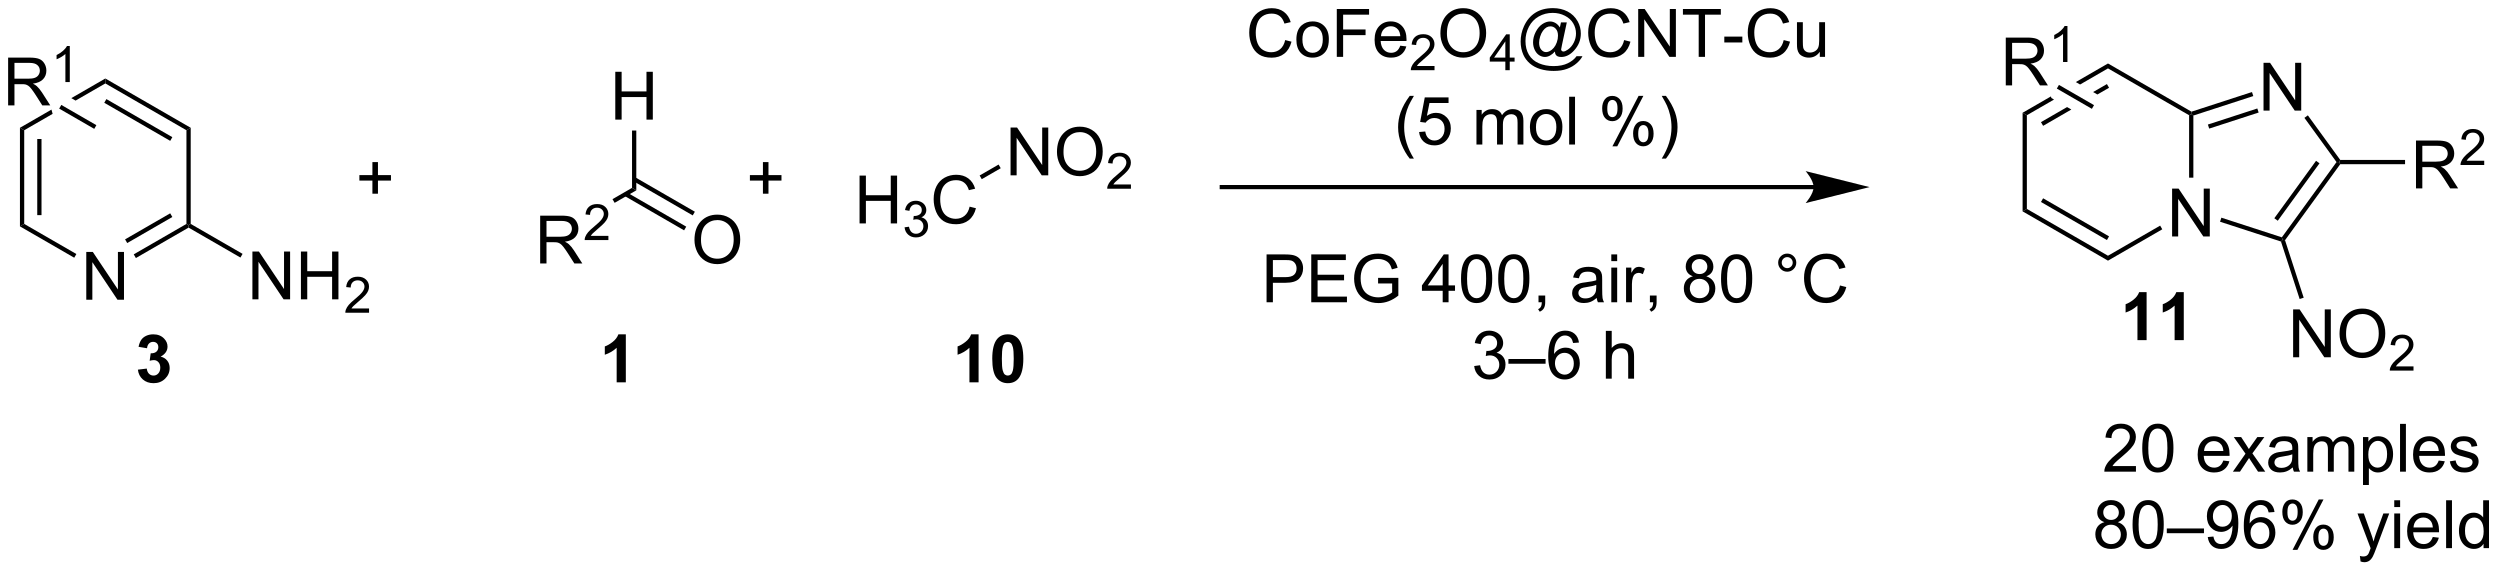 <?xml version="1.0" encoding="UTF-8"?>
<!DOCTYPE svg PUBLIC '-//W3C//DTD SVG 1.0//EN'
          'http://www.w3.org/TR/2001/REC-SVG-20010904/DTD/svg10.dtd'>
<svg stroke-dasharray="none" shape-rendering="auto" xmlns="http://www.w3.org/2000/svg" font-family="'Dialog'" text-rendering="auto" width="821" fill-opacity="1" color-interpolation="auto" color-rendering="auto" preserveAspectRatio="xMidYMid meet" font-size="12px" viewBox="0 0 821 188" fill="black" xmlns:xlink="http://www.w3.org/1999/xlink" stroke="black" image-rendering="auto" stroke-miterlimit="10" stroke-linecap="square" stroke-linejoin="miter" font-style="normal" stroke-width="1" height="188" stroke-dashoffset="0" font-weight="normal" stroke-opacity="1"
><!--Generated by the Batik Graphics2D SVG Generator--><defs id="genericDefs"
  /><g
  ><defs id="defs1"
    ><clipPath clipPathUnits="userSpaceOnUse" id="clipPath1"
      ><path d="M3.095 2.039 L310.609 2.039 L310.609 72.271 L3.095 72.271 L3.095 2.039 Z"
      /></clipPath
      ><clipPath clipPathUnits="userSpaceOnUse" id="clipPath2"
      ><path d="M15.025 31.278 L15.025 99.557 L313.989 99.557 L313.989 31.278 Z"
      /></clipPath
    ></defs
    ><g transform="scale(2.667,2.667) translate(-3.095,-2.039) matrix(1.029,0,0,1.029,-12.361,-30.134)"
    ><path d="M25.345 67.136 L25.345 61.41 L26.123 61.41 L29.131 65.905 L29.131 61.41 L29.858 61.41 L29.858 67.136 L29.079 67.136 L26.071 62.636 L26.071 67.136 L25.345 67.136 Z" stroke="none" clip-path="url(#clipPath2)"
    /></g
    ><g transform="matrix(2.743,0,0,2.743,-41.214,-85.793)"
    ><path d="M17.413 46.576 L17.924 46.871 L17.924 58.085 L17.413 58.38 ZM19.485 47.919 L19.485 57.036 L19.995 57.036 L19.995 47.919 Z" stroke="none" clip-path="url(#clipPath2)"
    /></g
    ><g transform="matrix(2.743,0,0,2.743,-41.214,-85.793)"
    ><path d="M17.413 58.38 L17.924 58.085 L24.168 61.69 L23.913 62.132 Z" stroke="none" clip-path="url(#clipPath2)"
    /></g
    ><g transform="matrix(2.743,0,0,2.743,-41.214,-85.793)"
    ><path d="M31.292 62.17 L31.037 61.728 L37.347 58.085 L37.602 58.232 L37.602 58.527 ZM30.256 60.376 L35.658 57.257 L35.403 56.815 L30.001 59.934 Z" stroke="none" clip-path="url(#clipPath2)"
    /></g
    ><g transform="matrix(2.743,0,0,2.743,-41.214,-85.793)"
    ><path d="M37.857 58.085 L37.602 58.232 L37.347 58.085 L37.347 46.871 L37.857 46.576 Z" stroke="none" clip-path="url(#clipPath2)"
    /></g
    ><g transform="matrix(2.743,0,0,2.743,-41.214,-85.793)"
    ><path d="M37.857 46.576 L37.347 46.871 L27.635 41.264 L27.635 40.675 ZM35.658 47.699 L27.763 43.14 L27.508 43.582 L35.403 48.141 Z" stroke="none" clip-path="url(#clipPath2)"
    /></g
    ><g transform="matrix(2.743,0,0,2.743,-41.214,-85.793)"
    ><path d="M27.635 40.675 L23.564 43.025 L23.564 43.025 L24.074 43.32 L24.074 43.32 L27.635 41.264 L27.635 40.675 ZM21.187 44.398 L17.413 46.576 L17.924 46.871 L21.324 44.908 L21.324 44.908 L21.187 44.398 Z" stroke="none" clip-path="url(#clipPath2)"
    /></g
    ><g transform="matrix(2.743,0,0,2.743,-41.214,-85.793)"
    ><path d="M45.244 67.117 L45.244 61.39 L46.022 61.39 L49.03 65.885 L49.03 61.39 L49.757 61.39 L49.757 67.117 L48.978 67.117 L45.97 62.617 L45.97 67.117 L45.244 67.117 ZM51.052 67.117 L51.052 61.39 L51.81 61.39 L51.81 63.742 L54.786 63.742 L54.786 61.39 L55.544 61.39 L55.544 67.117 L54.786 67.117 L54.786 64.416 L51.81 64.416 L51.81 67.117 L51.052 67.117 Z" stroke="none" clip-path="url(#clipPath2)"
    /></g
    ><g transform="matrix(2.743,0,0,2.743,-41.214,-85.793)"
    ><path d="M59.21 68.209 L59.21 68.716 L56.37 68.716 Q56.365 68.525 56.433 68.349 Q56.541 68.06 56.779 67.779 Q57.019 67.498 57.47 67.129 Q58.169 66.554 58.416 66.219 Q58.662 65.882 58.662 65.584 Q58.662 65.271 58.437 65.056 Q58.214 64.84 57.853 64.84 Q57.472 64.84 57.244 65.068 Q57.015 65.297 57.013 65.701 L56.47 65.646 Q56.527 65.039 56.89 64.722 Q57.253 64.404 57.865 64.404 Q58.484 64.404 58.843 64.748 Q59.205 65.09 59.205 65.595 Q59.205 65.853 59.099 66.103 Q58.994 66.351 58.748 66.627 Q58.503 66.902 57.935 67.382 Q57.46 67.781 57.326 67.924 Q57.191 68.066 57.103 68.209 L59.21 68.209 Z" stroke="none" clip-path="url(#clipPath2)"
    /></g
    ><g transform="matrix(2.743,0,0,2.743,-41.214,-85.793)"
    ><path d="M37.602 58.527 L37.602 58.232 L37.857 58.085 L44.067 61.67 L43.812 62.112 Z" stroke="none" clip-path="url(#clipPath2)"
    /></g
    ><g transform="matrix(2.743,0,0,2.743,-41.214,-85.793)"
    ><path d="M79.695 62.821 L79.695 57.094 L82.234 57.094 Q83 57.094 83.398 57.248 Q83.796 57.401 84.033 57.792 Q84.273 58.183 84.273 58.657 Q84.273 59.266 83.877 59.685 Q83.484 60.102 82.658 60.214 Q82.96 60.36 83.117 60.501 Q83.448 60.805 83.744 61.261 L84.742 62.821 L83.789 62.821 L83.031 61.628 Q82.698 61.112 82.481 60.839 Q82.268 60.566 82.099 60.456 Q81.929 60.347 81.752 60.305 Q81.625 60.276 81.33 60.276 L80.453 60.276 L80.453 62.821 L79.695 62.821 ZM80.453 59.62 L82.08 59.62 Q82.601 59.62 82.893 59.514 Q83.187 59.407 83.338 59.17 Q83.492 58.933 83.492 58.657 Q83.492 58.251 83.195 57.99 Q82.901 57.727 82.265 57.727 L80.453 57.727 L80.453 59.62 Z" stroke="none" clip-path="url(#clipPath2)"
    /></g
    ><g transform="matrix(2.743,0,0,2.743,-41.214,-85.793)"
    ><path d="M87.864 59.513 L87.864 60.021 L85.024 60.021 Q85.018 59.829 85.086 59.654 Q85.194 59.365 85.432 59.083 Q85.672 58.802 86.123 58.433 Q86.823 57.859 87.069 57.523 Q87.315 57.187 87.315 56.888 Q87.315 56.575 87.09 56.361 Q86.868 56.144 86.506 56.144 Q86.125 56.144 85.897 56.372 Q85.668 56.601 85.666 57.005 L85.123 56.95 Q85.18 56.343 85.543 56.027 Q85.907 55.708 86.518 55.708 Q87.137 55.708 87.496 56.052 Q87.858 56.394 87.858 56.9 Q87.858 57.157 87.752 57.407 Q87.647 57.656 87.401 57.931 Q87.157 58.206 86.588 58.687 Q86.114 59.085 85.979 59.228 Q85.844 59.37 85.756 59.513 L87.864 59.513 Z" stroke="none" clip-path="url(#clipPath2)"
    /></g
    ><g transform="matrix(2.743,0,0,2.743,-41.214,-85.793)"
    ><path d="M88.611 55.561 L88.356 55.12 L90.694 53.769 L91.205 54.064 Z" stroke="none" clip-path="url(#clipPath2)"
    /></g
    ><g transform="matrix(2.743,0,0,2.743,-41.214,-85.793)"
    ><path d="M98.17 60.012 Q98.17 58.585 98.935 57.78 Q99.701 56.973 100.912 56.973 Q101.704 56.973 102.339 57.353 Q102.977 57.73 103.31 58.408 Q103.646 59.085 103.646 59.944 Q103.646 60.816 103.295 61.504 Q102.943 62.191 102.297 62.546 Q101.654 62.9 100.907 62.9 Q100.099 62.9 99.461 62.509 Q98.826 62.116 98.498 61.441 Q98.17 60.764 98.17 60.012 ZM98.951 60.022 Q98.951 61.059 99.506 61.655 Q100.063 62.249 100.904 62.249 Q101.758 62.249 102.31 61.647 Q102.865 61.046 102.865 59.941 Q102.865 59.241 102.628 58.72 Q102.391 58.199 101.935 57.913 Q101.482 57.624 100.915 57.624 Q100.11 57.624 99.529 58.178 Q98.951 58.73 98.951 60.022 Z" stroke="none" clip-path="url(#clipPath2)"
    /></g
    ><g transform="matrix(2.743,0,0,2.743,-41.214,-85.793)"
    ><path d="M89.79 54.733 L96.928 58.855 L97.183 58.413 L90.045 54.291 ZM90.822 52.946 L97.96 57.067 L98.216 56.625 L91.077 52.504 Z" stroke="none" clip-path="url(#clipPath2)"
    /></g
    ><g transform="matrix(2.743,0,0,2.743,-41.214,-85.793)"
    ><path d="M88.69 45.598 L88.69 39.871 L89.448 39.871 L89.448 42.223 L92.424 42.223 L92.424 39.871 L93.182 39.871 L93.182 45.598 L92.424 45.598 L92.424 42.897 L89.448 42.897 L89.448 45.598 L88.69 45.598 Z" stroke="none" clip-path="url(#clipPath2)"
    /></g
    ><g transform="matrix(2.743,0,0,2.743,-41.214,-85.793)"
    ><path d="M91.205 54.064 L90.694 53.769 L90.694 46.902 L91.205 46.902 Z" stroke="none" clip-path="url(#clipPath2)"
    /></g
    ><g transform="matrix(2.743,0,0,2.743,-41.214,-85.793)"
    ><path d="M117.934 58.026 L117.934 52.299 L118.692 52.299 L118.692 54.651 L121.669 54.651 L121.669 52.299 L122.427 52.299 L122.427 58.026 L121.669 58.026 L121.669 55.325 L118.692 55.325 L118.692 58.026 L117.934 58.026 Z" stroke="none" clip-path="url(#clipPath2)"
    /></g
    ><g transform="matrix(2.743,0,0,2.743,-41.214,-85.793)"
    ><path d="M123.323 58.491 L123.85 58.42 Q123.942 58.87 124.159 59.067 Q124.378 59.264 124.692 59.264 Q125.063 59.264 125.319 59.006 Q125.577 58.748 125.577 58.368 Q125.577 58.004 125.339 57.77 Q125.102 57.534 124.735 57.534 Q124.587 57.534 124.364 57.592 L124.423 57.129 Q124.475 57.135 124.507 57.135 Q124.844 57.135 125.114 56.959 Q125.383 56.784 125.383 56.416 Q125.383 56.127 125.186 55.938 Q124.991 55.747 124.68 55.747 Q124.372 55.747 124.167 55.94 Q123.962 56.133 123.903 56.52 L123.376 56.426 Q123.473 55.895 123.815 55.604 Q124.159 55.313 124.669 55.313 Q125.02 55.313 125.315 55.463 Q125.612 55.614 125.768 55.876 Q125.924 56.135 125.924 56.428 Q125.924 56.708 125.774 56.936 Q125.626 57.165 125.333 57.299 Q125.714 57.387 125.924 57.665 Q126.135 57.94 126.135 58.356 Q126.135 58.919 125.725 59.311 Q125.315 59.702 124.688 59.702 Q124.124 59.702 123.749 59.366 Q123.376 59.028 123.323 58.491 Z" stroke="none" clip-path="url(#clipPath2)"
    /></g
    ><g transform="matrix(2.743,0,0,2.743,-41.214,-85.793)"
    ><path d="M131.111 56.018 L131.869 56.208 Q131.632 57.143 131.012 57.635 Q130.392 58.124 129.499 58.124 Q128.572 58.124 127.991 57.747 Q127.413 57.369 127.109 56.656 Q126.806 55.94 126.806 55.119 Q126.806 54.223 127.148 53.559 Q127.491 52.893 128.121 52.546 Q128.752 52.2 129.51 52.2 Q130.369 52.2 130.955 52.638 Q131.541 53.075 131.773 53.869 L131.025 54.044 Q130.827 53.419 130.447 53.135 Q130.07 52.848 129.494 52.848 Q128.835 52.848 128.39 53.166 Q127.947 53.481 127.767 54.015 Q127.588 54.549 127.588 55.114 Q127.588 55.846 127.801 56.39 Q128.015 56.934 128.463 57.205 Q128.913 57.473 129.437 57.473 Q130.072 57.473 130.512 57.106 Q130.955 56.739 131.111 56.018 Z" stroke="none" clip-path="url(#clipPath2)"
    /></g
    ><g transform="matrix(2.743,0,0,2.743,-41.214,-85.793)"
    ><path d="M136.012 52.271 L136.012 46.545 L136.791 46.545 L139.799 51.039 L139.799 46.545 L140.525 46.545 L140.525 52.271 L139.747 52.271 L136.739 47.771 L136.739 52.271 L136.012 52.271 ZM141.568 49.482 Q141.568 48.055 142.334 47.25 Q143.1 46.443 144.31 46.443 Q145.102 46.443 145.738 46.823 Q146.375 47.201 146.709 47.878 Q147.045 48.555 147.045 49.414 Q147.045 50.287 146.693 50.974 Q146.342 51.662 145.696 52.016 Q145.053 52.37 144.305 52.37 Q143.498 52.37 142.86 51.98 Q142.225 51.586 141.896 50.912 Q141.568 50.235 141.568 49.482 ZM142.35 49.493 Q142.35 50.529 142.904 51.125 Q143.462 51.719 144.303 51.719 Q145.157 51.719 145.709 51.118 Q146.264 50.516 146.264 49.412 Q146.264 48.711 146.027 48.191 Q145.79 47.67 145.334 47.383 Q144.881 47.094 144.313 47.094 Q143.508 47.094 142.928 47.649 Q142.35 48.201 142.35 49.493 Z" stroke="none" clip-path="url(#clipPath2)"
    /></g
    ><g transform="matrix(2.743,0,0,2.743,-41.214,-85.793)"
    ><path d="M150.424 53.363 L150.424 53.871 L147.584 53.871 Q147.579 53.68 147.647 53.504 Q147.755 53.215 147.993 52.934 Q148.233 52.653 148.684 52.283 Q149.383 51.709 149.63 51.373 Q149.875 51.037 149.875 50.738 Q149.875 50.426 149.651 50.211 Q149.428 49.994 149.067 49.994 Q148.686 49.994 148.458 50.223 Q148.229 50.451 148.227 50.856 L147.684 50.801 Q147.741 50.194 148.104 49.877 Q148.467 49.559 149.079 49.559 Q149.698 49.559 150.057 49.903 Q150.418 50.244 150.418 50.75 Q150.418 51.008 150.313 51.258 Q150.208 51.506 149.962 51.781 Q149.717 52.057 149.149 52.537 Q148.674 52.936 148.54 53.078 Q148.405 53.221 148.317 53.363 L150.424 53.363 Z" stroke="none" clip-path="url(#clipPath2)"
    /></g
    ><g transform="matrix(2.743,0,0,2.743,-41.214,-85.793)"
    ><path d="M132.564 52.729 L132.309 52.287 L134.581 50.976 L134.836 51.417 Z" stroke="none" clip-path="url(#clipPath2)"
    /></g
    ><g transform="matrix(2.743,0,0,2.743,-41.214,-85.793)"
    ><path d="M275.075 59.584 L275.075 53.857 L275.854 53.857 L278.862 58.352 L278.862 53.857 L279.588 53.857 L279.588 59.584 L278.81 59.584 L275.802 55.084 L275.802 59.584 L275.075 59.584 Z" stroke="none" clip-path="url(#clipPath2)"
    /></g
    ><g transform="matrix(2.743,0,0,2.743,-41.214,-85.793)"
    ><path d="M257.177 44.778 L257.687 45.073 L257.687 56.287 L257.177 56.581 Z" stroke="none" clip-path="url(#clipPath2)"
    /></g
    ><g transform="matrix(2.743,0,0,2.743,-41.214,-85.793)"
    ><path d="M257.177 56.581 L257.687 56.287 L267.399 61.894 L267.399 62.483 ZM259.376 55.459 L267.272 60.017 L267.527 59.575 L259.632 55.017 Z" stroke="none" clip-path="url(#clipPath2)"
    /></g
    ><g transform="matrix(2.743,0,0,2.743,-41.214,-85.793)"
    ><path d="M267.399 62.483 L267.399 61.894 L273.644 58.288 L273.899 58.73 Z" stroke="none" clip-path="url(#clipPath2)"
    /></g
    ><g transform="matrix(2.743,0,0,2.743,-41.214,-85.793)"
    ><path d="M277.621 52.546 L277.111 52.546 L277.111 45.073 L277.366 44.925 L277.621 45.111 Z" stroke="none" clip-path="url(#clipPath2)"
    /></g
    ><g transform="matrix(2.743,0,0,2.743,-41.214,-85.793)"
    ><path d="M277.395 44.648 L277.366 44.925 L277.111 45.073 L267.399 39.465 L267.399 38.876 Z" stroke="none" clip-path="url(#clipPath2)"
    /></g
    ><g transform="matrix(2.743,0,0,2.743,-41.214,-85.793)"
    ><path d="M267.399 38.876 L263.547 41.1 L264.058 41.395 L267.399 39.465 L267.399 38.876 ZM267.272 41.342 L265.619 42.296 L266.129 42.591 L267.527 41.784 L267.272 41.342 ZM260.571 42.819 L257.177 44.778 L257.687 45.073 L260.94 43.195 L260.94 43.195 L260.623 43.012 L260.571 42.819 ZM262.501 44.096 L259.376 45.9 L259.632 46.342 L263.011 44.391 L263.011 44.391 L262.501 44.096 Z" stroke="none" clip-path="url(#clipPath2)"
    /></g
    ><g transform="matrix(2.743,0,0,2.743,-41.214,-85.793)"
    ><path d="M286.021 44.519 L286.021 38.792 L286.799 38.792 L289.807 43.287 L289.807 38.792 L290.534 38.792 L290.534 44.519 L289.755 44.519 L286.747 40.019 L286.747 44.519 L286.021 44.519 Z" stroke="none" clip-path="url(#clipPath2)"
    /></g
    ><g transform="matrix(2.743,0,0,2.743,-41.214,-85.793)"
    ><path d="M280.816 57.823 L280.974 57.338 L288.214 59.69 L288.311 59.99 L288.109 60.193 Z" stroke="none" clip-path="url(#clipPath2)"
    /></g
    ><g transform="matrix(2.743,0,0,2.743,-41.214,-85.793)"
    ><path d="M288.594 60.035 L288.311 59.99 L288.214 59.69 L294.761 50.68 L295.076 50.68 L295.206 50.935 ZM287.726 57.705 L292.722 50.83 L292.309 50.53 L287.314 57.405 Z" stroke="none" clip-path="url(#clipPath2)"
    /></g
    ><g transform="matrix(2.743,0,0,2.743,-41.214,-85.793)"
    ><path d="M295.206 50.425 L295.076 50.68 L294.761 50.68 L290.916 45.387 L291.328 45.087 Z" stroke="none" clip-path="url(#clipPath2)"
    /></g
    ><g transform="matrix(2.743,0,0,2.743,-41.214,-85.793)"
    ><path d="M284.638 42.294 L284.796 42.779 L277.621 45.111 L277.366 44.925 L277.395 44.648 ZM285.278 44.264 L279.359 46.188 L279.516 46.673 L285.436 44.75 Z" stroke="none" clip-path="url(#clipPath2)"
    /></g
    ><g transform="matrix(2.743,0,0,2.743,-41.214,-85.793)"
    ><path d="M255.162 41.502 L255.162 35.775 L257.701 35.775 Q258.467 35.775 258.865 35.929 Q259.264 36.083 259.501 36.473 Q259.74 36.864 259.74 37.338 Q259.74 37.947 259.344 38.366 Q258.951 38.783 258.126 38.895 Q258.428 39.041 258.584 39.181 Q258.915 39.486 259.212 39.942 L260.209 41.502 L259.256 41.502 L258.498 40.309 Q258.165 39.794 257.949 39.52 Q257.735 39.247 257.566 39.137 Q257.397 39.028 257.219 38.986 Q257.092 38.958 256.798 38.958 L255.92 38.958 L255.92 41.502 L255.162 41.502 ZM255.92 38.301 L257.548 38.301 Q258.068 38.301 258.36 38.194 Q258.654 38.088 258.805 37.851 Q258.959 37.614 258.959 37.338 Q258.959 36.931 258.662 36.671 Q258.368 36.408 257.733 36.408 L255.92 36.408 L255.92 38.301 Z" stroke="none" clip-path="url(#clipPath2)"
    /></g
    ><g transform="matrix(2.743,0,0,2.743,-41.214,-85.793)"
    ><path d="M262.546 38.702 L262.018 38.702 L262.018 35.34 Q261.827 35.522 261.518 35.704 Q261.21 35.885 260.964 35.977 L260.964 35.467 Q261.405 35.258 261.735 34.964 Q262.067 34.667 262.206 34.389 L262.546 34.389 L262.546 38.702 Z" stroke="none" clip-path="url(#clipPath2)"
    /></g
    ><g transform="matrix(2.743,0,0,2.743,-41.214,-85.793)"
    ><path d="M265.728 43.865 L265.473 44.307 L261.274 41.883 L261.529 41.441 Z" stroke="none" clip-path="url(#clipPath2)"
    /></g
    ><g transform="matrix(2.743,0,0,2.743,-41.214,-85.793)"
    ><path d="M304.275 53.83 L304.275 48.103 L306.814 48.103 Q307.58 48.103 307.978 48.257 Q308.377 48.41 308.613 48.801 Q308.853 49.192 308.853 49.666 Q308.853 50.275 308.457 50.694 Q308.064 51.111 307.238 51.223 Q307.541 51.369 307.697 51.509 Q308.027 51.814 308.324 52.27 L309.322 53.83 L308.369 53.83 L307.611 52.637 Q307.277 52.121 307.061 51.848 Q306.848 51.574 306.679 51.465 Q306.509 51.356 306.332 51.314 Q306.205 51.285 305.91 51.285 L305.033 51.285 L305.033 53.83 L304.275 53.83 ZM305.033 50.629 L306.66 50.629 Q307.181 50.629 307.473 50.522 Q307.767 50.416 307.918 50.179 Q308.072 49.942 308.072 49.666 Q308.072 49.259 307.775 48.999 Q307.481 48.736 306.845 48.736 L305.033 48.736 L305.033 50.629 Z" stroke="none" clip-path="url(#clipPath2)"
    /></g
    ><g transform="matrix(2.743,0,0,2.743,-41.214,-85.793)"
    ><path d="M312.443 50.522 L312.443 51.03 L309.604 51.03 Q309.598 50.838 309.666 50.662 Q309.774 50.373 310.012 50.092 Q310.252 49.811 310.703 49.442 Q311.402 48.867 311.649 48.532 Q311.895 48.196 311.895 47.897 Q311.895 47.584 311.67 47.369 Q311.447 47.153 311.086 47.153 Q310.705 47.153 310.477 47.381 Q310.248 47.61 310.246 48.014 L309.703 47.959 Q309.76 47.352 310.123 47.035 Q310.486 46.717 311.098 46.717 Q311.717 46.717 312.076 47.061 Q312.438 47.403 312.438 47.908 Q312.438 48.166 312.332 48.416 Q312.227 48.664 311.981 48.94 Q311.736 49.215 311.168 49.696 Q310.693 50.094 310.559 50.237 Q310.424 50.379 310.336 50.522 L312.443 50.522 Z" stroke="none" clip-path="url(#clipPath2)"
    /></g
    ><g transform="matrix(2.743,0,0,2.743,-41.214,-85.793)"
    ><path d="M295.206 50.935 L295.076 50.68 L295.206 50.425 L302.966 50.425 L302.966 50.935 Z" stroke="none" clip-path="url(#clipPath2)"
    /></g
    ><g transform="matrix(2.743,0,0,2.743,-41.214,-85.793)"
    ><path d="M289.565 74.048 L289.565 68.321 L290.343 68.321 L293.351 72.816 L293.351 68.321 L294.078 68.321 L294.078 74.048 L293.299 74.048 L290.291 69.548 L290.291 74.048 L289.565 74.048 ZM295.121 71.259 Q295.121 69.832 295.886 69.027 Q296.652 68.22 297.863 68.22 Q298.655 68.22 299.29 68.6 Q299.928 68.977 300.261 69.654 Q300.597 70.332 300.597 71.191 Q300.597 72.063 300.246 72.751 Q299.894 73.438 299.248 73.793 Q298.605 74.147 297.858 74.147 Q297.05 74.147 296.412 73.756 Q295.777 73.363 295.449 72.688 Q295.121 72.011 295.121 71.259 ZM295.902 71.269 Q295.902 72.305 296.457 72.902 Q297.014 73.496 297.855 73.496 Q298.709 73.496 299.261 72.894 Q299.816 72.293 299.816 71.188 Q299.816 70.488 299.579 69.967 Q299.342 69.446 298.886 69.16 Q298.433 68.871 297.866 68.871 Q297.061 68.871 296.48 69.425 Q295.902 69.977 295.902 71.269 Z" stroke="none" clip-path="url(#clipPath2)"
    /></g
    ><g transform="matrix(2.743,0,0,2.743,-41.214,-85.793)"
    ><path d="M303.977 75.14 L303.977 75.648 L301.137 75.648 Q301.131 75.456 301.2 75.281 Q301.307 74.991 301.545 74.71 Q301.786 74.429 302.237 74.06 Q302.936 73.486 303.182 73.15 Q303.428 72.814 303.428 72.515 Q303.428 72.202 303.204 71.987 Q302.981 71.771 302.62 71.771 Q302.239 71.771 302.01 71.999 Q301.782 72.228 301.78 72.632 L301.237 72.577 Q301.293 71.97 301.657 71.654 Q302.02 71.335 302.631 71.335 Q303.25 71.335 303.61 71.679 Q303.971 72.021 303.971 72.527 Q303.971 72.784 303.866 73.034 Q303.76 73.282 303.514 73.558 Q303.27 73.833 302.702 74.314 Q302.227 74.712 302.092 74.855 Q301.957 74.997 301.87 75.14 L303.977 75.14 Z" stroke="none" clip-path="url(#clipPath2)"
    /></g
    ><g transform="matrix(2.743,0,0,2.743,-41.214,-85.793)"
    ><path d="M288.109 60.193 L288.311 59.99 L288.594 60.035 L290.831 66.919 L290.346 67.077 Z" stroke="none" clip-path="url(#clipPath2)"
    /></g
    ><g transform="matrix(2.743,0,0,2.743,-41.214,-85.793)"
    ><path d="M15.998 43.899 L15.998 38.173 L18.537 38.173 Q19.302 38.173 19.701 38.327 Q20.099 38.48 20.336 38.871 Q20.576 39.261 20.576 39.735 Q20.576 40.345 20.18 40.764 Q19.787 41.181 18.961 41.293 Q19.263 41.438 19.42 41.579 Q19.75 41.884 20.047 42.34 L21.045 43.899 L20.091 43.899 L19.334 42.707 Q19 42.191 18.784 41.918 Q18.571 41.644 18.401 41.535 Q18.232 41.425 18.055 41.384 Q17.927 41.355 17.633 41.355 L16.756 41.355 L16.756 43.899 L15.998 43.899 ZM16.756 40.699 L18.383 40.699 Q18.904 40.699 19.196 40.592 Q19.49 40.485 19.641 40.248 Q19.795 40.011 19.795 39.735 Q19.795 39.329 19.498 39.069 Q19.203 38.806 18.568 38.806 L16.756 38.806 L16.756 40.699 Z" stroke="none" clip-path="url(#clipPath2)"
    /></g
    ><g transform="matrix(2.743,0,0,2.743,-41.214,-85.793)"
    ><path d="M23.381 41.099 L22.854 41.099 L22.854 37.738 Q22.662 37.92 22.354 38.101 Q22.045 38.283 21.799 38.375 L21.799 37.865 Q22.241 37.656 22.571 37.361 Q22.903 37.064 23.041 36.787 L23.381 36.787 L23.381 41.099 Z" stroke="none" clip-path="url(#clipPath2)"
    /></g
    ><g transform="matrix(2.743,0,0,2.743,-41.214,-85.793)"
    ><path d="M26.564 46.263 L26.309 46.705 L22.11 44.28 L22.365 43.839 Z" stroke="none" clip-path="url(#clipPath2)"
    /></g
    ><g transform="matrix(2.743,0,0,2.743,-41.214,-85.793)"
    ><path d="M168.89 36.075 L169.648 36.266 Q169.411 37.2 168.791 37.693 Q168.172 38.182 167.278 38.182 Q166.351 38.182 165.77 37.805 Q165.192 37.427 164.888 36.713 Q164.586 35.997 164.586 35.177 Q164.586 34.281 164.927 33.617 Q165.27 32.95 165.901 32.604 Q166.531 32.258 167.289 32.258 Q168.148 32.258 168.734 32.695 Q169.32 33.133 169.552 33.927 L168.804 34.101 Q168.607 33.476 168.226 33.193 Q167.849 32.906 167.273 32.906 Q166.614 32.906 166.169 33.224 Q165.726 33.539 165.547 34.073 Q165.367 34.607 165.367 35.172 Q165.367 35.904 165.58 36.448 Q165.794 36.992 166.242 37.263 Q166.692 37.531 167.216 37.531 Q167.851 37.531 168.291 37.164 Q168.734 36.797 168.89 36.075 ZM170.23 36.008 Q170.23 34.857 170.871 34.302 Q171.407 33.841 172.175 33.841 Q173.032 33.841 173.574 34.401 Q174.118 34.961 174.118 35.95 Q174.118 36.75 173.876 37.211 Q173.636 37.669 173.178 37.924 Q172.72 38.177 172.175 38.177 Q171.306 38.177 170.767 37.62 Q170.23 37.06 170.23 36.008 ZM170.954 36.008 Q170.954 36.805 171.3 37.203 Q171.649 37.599 172.175 37.599 Q172.699 37.599 173.045 37.2 Q173.394 36.802 173.394 35.984 Q173.394 35.216 173.045 34.82 Q172.696 34.422 172.175 34.422 Q171.649 34.422 171.3 34.818 Q170.954 35.211 170.954 36.008 ZM175.07 38.083 L175.07 32.357 L178.935 32.357 L178.935 33.031 L175.828 33.031 L175.828 34.805 L178.515 34.805 L178.515 35.482 L175.828 35.482 L175.828 38.083 L175.07 38.083 ZM182.668 36.747 L183.394 36.836 Q183.222 37.474 182.756 37.825 Q182.293 38.177 181.571 38.177 Q180.66 38.177 180.126 37.617 Q179.595 37.055 179.595 36.044 Q179.595 34.997 180.134 34.419 Q180.673 33.841 181.532 33.841 Q182.363 33.841 182.889 34.409 Q183.418 34.974 183.418 36 Q183.418 36.062 183.415 36.187 L180.321 36.187 Q180.36 36.872 180.707 37.237 Q181.056 37.599 181.574 37.599 Q181.962 37.599 182.235 37.396 Q182.509 37.193 182.668 36.747 ZM180.36 35.609 L182.675 35.609 Q182.629 35.086 182.41 34.825 Q182.074 34.419 181.54 34.419 Q181.056 34.419 180.725 34.745 Q180.394 35.068 180.36 35.609 Z" stroke="none" clip-path="url(#clipPath2)"
    /></g
    ><g transform="matrix(2.743,0,0,2.743,-41.214,-85.793)"
    ><path d="M186.771 39.175 L186.771 39.683 L183.931 39.683 Q183.925 39.492 183.994 39.316 Q184.101 39.027 184.339 38.746 Q184.58 38.465 185.031 38.095 Q185.73 37.521 185.976 37.185 Q186.222 36.849 186.222 36.55 Q186.222 36.238 185.998 36.023 Q185.775 35.806 185.414 35.806 Q185.033 35.806 184.804 36.035 Q184.576 36.263 184.574 36.668 L184.031 36.613 Q184.088 36.005 184.451 35.689 Q184.814 35.371 185.425 35.371 Q186.045 35.371 186.404 35.715 Q186.765 36.056 186.765 36.562 Q186.765 36.82 186.66 37.07 Q186.554 37.318 186.308 37.593 Q186.064 37.869 185.496 38.349 Q185.021 38.748 184.886 38.89 Q184.752 39.033 184.664 39.175 L186.771 39.175 Z" stroke="none" clip-path="url(#clipPath2)"
    /></g
    ><g transform="matrix(2.743,0,0,2.743,-41.214,-85.793)"
    ><path d="M187.475 35.294 Q187.475 33.867 188.24 33.062 Q189.006 32.255 190.217 32.255 Q191.008 32.255 191.644 32.635 Q192.282 33.013 192.615 33.69 Q192.951 34.367 192.951 35.226 Q192.951 36.099 192.6 36.786 Q192.248 37.474 191.602 37.828 Q190.959 38.182 190.212 38.182 Q189.404 38.182 188.766 37.791 Q188.131 37.398 187.803 36.724 Q187.475 36.047 187.475 35.294 ZM188.256 35.305 Q188.256 36.341 188.81 36.937 Q189.368 37.531 190.209 37.531 Q191.063 37.531 191.615 36.93 Q192.17 36.328 192.17 35.224 Q192.17 34.523 191.933 34.002 Q191.696 33.482 191.24 33.195 Q190.787 32.906 190.219 32.906 Q189.415 32.906 188.834 33.461 Q188.256 34.013 188.256 35.305 Z" stroke="none" clip-path="url(#clipPath2)"
    /></g
    ><g transform="matrix(2.743,0,0,2.743,-41.214,-85.793)"
    ><path d="M195.249 39.683 L195.249 38.654 L193.385 38.654 L193.385 38.172 L195.346 35.388 L195.776 35.388 L195.776 38.172 L196.356 38.172 L196.356 38.654 L195.776 38.654 L195.776 39.683 L195.249 39.683 ZM195.249 38.172 L195.249 36.234 L193.905 38.172 L195.249 38.172 Z" stroke="none" clip-path="url(#clipPath2)"
    /></g
    ><g transform="matrix(2.743,0,0,2.743,-41.214,-85.793)"
    ><path d="M201.183 37.445 Q200.927 37.739 200.612 37.919 Q200.3 38.096 199.982 38.096 Q199.636 38.096 199.308 37.893 Q198.98 37.687 198.774 37.266 Q198.568 36.844 198.568 36.341 Q198.568 35.719 198.886 35.096 Q199.206 34.474 199.677 34.161 Q200.151 33.849 200.597 33.849 Q200.935 33.849 201.243 34.026 Q201.552 34.203 201.776 34.568 L201.909 33.961 L202.607 33.961 L202.045 36.583 Q201.927 37.13 201.927 37.187 Q201.927 37.294 202.008 37.37 Q202.089 37.445 202.201 37.445 Q202.409 37.445 202.745 37.208 Q203.19 36.896 203.448 36.37 Q203.709 35.844 203.709 35.286 Q203.709 34.633 203.375 34.068 Q203.042 33.5 202.378 33.161 Q201.716 32.82 200.917 32.82 Q200.003 32.82 199.245 33.25 Q198.49 33.677 198.073 34.476 Q197.659 35.273 197.659 36.187 Q197.659 37.146 198.073 37.838 Q198.49 38.529 199.276 38.859 Q200.065 39.19 201.021 39.19 Q202.045 39.19 202.735 38.846 Q203.427 38.502 203.771 38.008 L204.48 38.008 Q204.279 38.419 203.795 38.844 Q203.31 39.271 202.641 39.518 Q201.974 39.768 201.034 39.768 Q200.167 39.768 199.433 39.544 Q198.701 39.323 198.185 38.875 Q197.67 38.427 197.409 37.844 Q197.081 37.107 197.081 36.25 Q197.081 35.297 197.472 34.435 Q197.948 33.375 198.823 32.812 Q199.701 32.25 200.951 32.25 Q201.92 32.25 202.69 32.648 Q203.464 33.044 203.909 33.828 Q204.287 34.505 204.287 35.297 Q204.287 36.43 203.49 37.31 Q202.779 38.099 201.935 38.099 Q201.667 38.099 201.5 38.018 Q201.334 37.935 201.256 37.781 Q201.206 37.685 201.183 37.445 ZM199.292 36.388 Q199.292 36.922 199.545 37.219 Q199.8 37.516 200.128 37.516 Q200.347 37.516 200.589 37.385 Q200.831 37.255 201.05 36.997 Q201.271 36.739 201.412 36.344 Q201.552 35.945 201.552 35.547 Q201.552 35.016 201.289 34.724 Q201.026 34.43 200.646 34.43 Q200.396 34.43 200.175 34.557 Q199.956 34.685 199.748 34.966 Q199.542 35.247 199.417 35.651 Q199.292 36.052 199.292 36.388 ZM209.47 36.075 L210.228 36.266 Q209.991 37.2 209.371 37.693 Q208.752 38.182 207.858 38.182 Q206.931 38.182 206.351 37.805 Q205.773 37.427 205.468 36.713 Q205.166 35.997 205.166 35.177 Q205.166 34.281 205.507 33.617 Q205.851 32.95 206.481 32.604 Q207.111 32.258 207.869 32.258 Q208.728 32.258 209.314 32.695 Q209.9 33.133 210.132 33.927 L209.385 34.101 Q209.187 33.476 208.806 33.193 Q208.429 32.906 207.853 32.906 Q207.194 32.906 206.749 33.224 Q206.306 33.539 206.127 34.073 Q205.947 34.607 205.947 35.172 Q205.947 35.904 206.161 36.448 Q206.374 36.992 206.822 37.263 Q207.273 37.531 207.796 37.531 Q208.431 37.531 208.871 37.164 Q209.314 36.797 209.47 36.075 ZM211.154 38.083 L211.154 32.357 L211.933 32.357 L214.94 36.851 L214.94 32.357 L215.667 32.357 L215.667 38.083 L214.888 38.083 L211.881 33.583 L211.881 38.083 L211.154 38.083 ZM218.398 38.083 L218.398 33.031 L216.51 33.031 L216.51 32.357 L221.048 32.357 L221.048 33.031 L219.155 33.031 L219.155 38.083 L218.398 38.083 ZM221.464 36.364 L221.464 35.656 L223.623 35.656 L223.623 36.364 L221.464 36.364 ZM228.576 36.075 L229.334 36.266 Q229.097 37.2 228.477 37.693 Q227.857 38.182 226.964 38.182 Q226.037 38.182 225.456 37.805 Q224.878 37.427 224.573 36.713 Q224.271 35.997 224.271 35.177 Q224.271 34.281 224.612 33.617 Q224.956 32.95 225.586 32.604 Q226.216 32.258 226.974 32.258 Q227.834 32.258 228.42 32.695 Q229.006 33.133 229.237 33.927 L228.49 34.101 Q228.292 33.476 227.912 33.193 Q227.534 32.906 226.959 32.906 Q226.3 32.906 225.855 33.224 Q225.412 33.539 225.232 34.073 Q225.052 34.607 225.052 35.172 Q225.052 35.904 225.266 36.448 Q225.48 36.992 225.927 37.263 Q226.378 37.531 226.901 37.531 Q227.537 37.531 227.977 37.164 Q228.42 36.797 228.576 36.075 ZM232.898 38.083 L232.898 37.474 Q232.413 38.177 231.58 38.177 Q231.213 38.177 230.895 38.036 Q230.577 37.896 230.421 37.682 Q230.267 37.469 230.205 37.161 Q230.163 36.953 230.163 36.505 L230.163 33.935 L230.866 33.935 L230.866 36.234 Q230.866 36.786 230.908 36.976 Q230.976 37.255 231.189 37.414 Q231.405 37.57 231.72 37.57 Q232.038 37.57 232.314 37.409 Q232.593 37.247 232.707 36.969 Q232.822 36.687 232.822 36.156 L232.822 33.935 L233.525 33.935 L233.525 38.083 L232.898 38.083 Z" stroke="none" clip-path="url(#clipPath2)"
    /></g
    ><g transform="matrix(2.743,0,0,2.743,-41.214,-85.793)"
    ><path d="M183.799 50.268 Q183.215 49.534 182.812 48.549 Q182.411 47.562 182.411 46.508 Q182.411 45.578 182.713 44.726 Q183.064 43.739 183.799 42.758 L184.301 42.758 Q183.83 43.57 183.676 43.919 Q183.439 44.458 183.301 45.044 Q183.135 45.773 183.135 46.513 Q183.135 48.391 184.301 50.268 L183.799 50.268 ZM184.924 47.083 L185.661 47.021 Q185.744 47.56 186.041 47.831 Q186.34 48.101 186.762 48.101 Q187.27 48.101 187.622 47.719 Q187.973 47.336 187.973 46.703 Q187.973 46.101 187.635 45.755 Q187.299 45.406 186.752 45.406 Q186.411 45.406 186.137 45.562 Q185.864 45.716 185.708 45.961 L185.049 45.875 L185.603 42.935 L188.45 42.935 L188.45 43.607 L186.166 43.607 L185.856 45.146 Q186.372 44.786 186.939 44.786 Q187.689 44.786 188.205 45.307 Q188.721 45.825 188.721 46.641 Q188.721 47.419 188.268 47.984 Q187.715 48.682 186.762 48.682 Q185.981 48.682 185.486 48.245 Q184.994 47.805 184.924 47.083 ZM191.791 48.583 L191.791 44.435 L192.419 44.435 L192.419 45.016 Q192.614 44.711 192.937 44.526 Q193.262 44.341 193.676 44.341 Q194.137 44.341 194.432 44.534 Q194.728 44.724 194.848 45.068 Q195.34 44.341 196.13 44.341 Q196.747 44.341 197.077 44.682 Q197.411 45.023 197.411 45.734 L197.411 48.583 L196.713 48.583 L196.713 45.969 Q196.713 45.547 196.643 45.362 Q196.575 45.177 196.395 45.065 Q196.215 44.95 195.973 44.95 Q195.536 44.95 195.247 45.242 Q194.958 45.531 194.958 46.172 L194.958 48.583 L194.255 48.583 L194.255 45.888 Q194.255 45.419 194.083 45.185 Q193.911 44.95 193.52 44.95 Q193.223 44.95 192.971 45.107 Q192.721 45.263 192.606 45.565 Q192.494 45.864 192.494 46.43 L192.494 48.583 L191.791 48.583 ZM198.192 46.508 Q198.192 45.357 198.833 44.802 Q199.369 44.341 200.137 44.341 Q200.994 44.341 201.536 44.901 Q202.08 45.461 202.08 46.45 Q202.08 47.25 201.838 47.711 Q201.598 48.169 201.14 48.424 Q200.682 48.677 200.137 48.677 Q199.268 48.677 198.728 48.12 Q198.192 47.56 198.192 46.508 ZM198.916 46.508 Q198.916 47.305 199.262 47.703 Q199.611 48.099 200.137 48.099 Q200.661 48.099 201.007 47.7 Q201.356 47.302 201.356 46.484 Q201.356 45.716 201.007 45.32 Q200.658 44.922 200.137 44.922 Q199.611 44.922 199.262 45.318 Q198.916 45.711 198.916 46.508 ZM202.889 48.583 L202.889 42.857 L203.592 42.857 L203.592 48.583 L202.889 48.583 ZM206.842 44.232 Q206.842 43.617 207.149 43.187 Q207.459 42.758 208.045 42.758 Q208.584 42.758 208.935 43.143 Q209.29 43.529 209.29 44.273 Q209.29 45 208.933 45.393 Q208.576 45.786 208.053 45.786 Q207.532 45.786 207.185 45.401 Q206.842 45.013 206.842 44.232 ZM208.063 43.242 Q207.803 43.242 207.628 43.469 Q207.454 43.695 207.454 44.302 Q207.454 44.851 207.628 45.078 Q207.805 45.302 208.063 45.302 Q208.329 45.302 208.503 45.075 Q208.678 44.849 208.678 44.247 Q208.678 43.693 208.501 43.469 Q208.326 43.242 208.063 43.242 ZM208.068 48.794 L211.201 42.758 L211.772 42.758 L208.649 48.794 L208.068 48.794 ZM210.545 47.239 Q210.545 46.622 210.852 46.195 Q211.162 45.766 211.751 45.766 Q212.29 45.766 212.644 46.151 Q212.998 46.536 212.998 47.281 Q212.998 48.008 212.639 48.401 Q212.282 48.794 211.756 48.794 Q211.235 48.794 210.889 48.406 Q210.545 48.016 210.545 47.239 ZM211.772 46.25 Q211.506 46.25 211.331 46.476 Q211.157 46.703 211.157 47.31 Q211.157 47.857 211.331 48.083 Q211.508 48.31 211.766 48.31 Q212.037 48.31 212.209 48.083 Q212.383 47.857 212.383 47.255 Q212.383 46.7 212.206 46.476 Q212.032 46.25 211.772 46.25 ZM214.478 50.268 L213.973 50.268 Q215.143 48.391 215.143 46.513 Q215.143 45.779 214.973 45.055 Q214.84 44.469 214.603 43.93 Q214.45 43.578 213.973 42.758 L214.478 42.758 Q215.213 43.739 215.564 44.726 Q215.864 45.578 215.864 46.508 Q215.864 47.562 215.46 48.549 Q215.057 49.534 214.478 50.268 Z" stroke="none" clip-path="url(#clipPath2)"
    /></g
    ><g transform="matrix(2.743,0,0,2.743,-41.214,-85.793)"
    ><path d="M166.662 67.463 L166.662 61.736 L168.823 61.736 Q169.393 61.736 169.693 61.791 Q170.115 61.861 170.399 62.059 Q170.685 62.255 170.859 62.611 Q171.034 62.966 171.034 63.393 Q171.034 64.122 170.568 64.63 Q170.104 65.135 168.888 65.135 L167.419 65.135 L167.419 67.463 L166.662 67.463 ZM167.419 64.458 L168.901 64.458 Q169.636 64.458 169.943 64.184 Q170.253 63.911 170.253 63.416 Q170.253 63.057 170.07 62.802 Q169.888 62.544 169.591 62.463 Q169.401 62.411 168.886 62.411 L167.419 62.411 L167.419 64.458 ZM172.013 67.463 L172.013 61.736 L176.154 61.736 L176.154 62.411 L172.771 62.411 L172.771 64.166 L175.94 64.166 L175.94 64.838 L172.771 64.838 L172.771 66.786 L176.287 66.786 L176.287 67.463 L172.013 67.463 ZM180.013 65.216 L180.013 64.544 L182.44 64.541 L182.44 66.666 Q181.88 67.112 181.287 67.338 Q180.693 67.562 180.068 67.562 Q179.224 67.562 178.534 67.2 Q177.846 66.838 177.495 66.156 Q177.143 65.471 177.143 64.627 Q177.143 63.791 177.492 63.067 Q177.841 62.341 178.498 61.989 Q179.154 61.638 180.011 61.638 Q180.63 61.638 181.133 61.841 Q181.636 62.041 181.919 62.401 Q182.206 62.76 182.354 63.338 L181.669 63.526 Q181.542 63.088 181.349 62.838 Q181.159 62.588 180.802 62.437 Q180.448 62.286 180.013 62.286 Q179.495 62.286 179.115 62.445 Q178.737 62.604 178.503 62.861 Q178.271 63.119 178.143 63.427 Q177.925 63.958 177.925 64.58 Q177.925 65.346 178.188 65.862 Q178.451 66.377 178.953 66.627 Q179.458 66.877 180.026 66.877 Q180.518 66.877 180.987 66.687 Q181.456 66.497 181.698 66.283 L181.698 65.216 L180.013 65.216 ZM187.748 67.463 L187.748 66.091 L185.263 66.091 L185.263 65.448 L187.878 61.736 L188.451 61.736 L188.451 65.448 L189.224 65.448 L189.224 66.091 L188.451 66.091 L188.451 67.463 L187.748 67.463 ZM187.748 65.448 L187.748 62.864 L185.956 65.448 L187.748 65.448 ZM189.944 64.638 Q189.944 63.622 190.153 63.005 Q190.361 62.385 190.772 62.049 Q191.186 61.713 191.811 61.713 Q192.272 61.713 192.619 61.898 Q192.968 62.083 193.194 62.434 Q193.421 62.783 193.548 63.286 Q193.679 63.786 193.679 64.638 Q193.679 65.645 193.47 66.265 Q193.264 66.885 192.85 67.224 Q192.439 67.562 191.811 67.562 Q190.983 67.562 190.509 66.966 Q189.944 66.252 189.944 64.638 ZM190.666 64.638 Q190.666 66.049 190.996 66.515 Q191.327 66.981 191.811 66.981 Q192.296 66.981 192.624 66.513 Q192.955 66.044 192.955 64.638 Q192.955 63.224 192.624 62.76 Q192.296 62.294 191.804 62.294 Q191.319 62.294 191.03 62.705 Q190.666 63.229 190.666 64.638 ZM194.393 64.638 Q194.393 63.622 194.602 63.005 Q194.81 62.385 195.221 62.049 Q195.636 61.713 196.261 61.713 Q196.721 61.713 197.068 61.898 Q197.417 62.083 197.643 62.434 Q197.87 62.783 197.998 63.286 Q198.128 63.786 198.128 64.638 Q198.128 65.645 197.919 66.265 Q197.714 66.885 197.3 67.224 Q196.888 67.562 196.261 67.562 Q195.432 67.562 194.958 66.966 Q194.393 66.252 194.393 64.638 ZM195.115 64.638 Q195.115 66.049 195.445 66.515 Q195.776 66.981 196.261 66.981 Q196.745 66.981 197.073 66.513 Q197.404 66.044 197.404 64.638 Q197.404 63.224 197.073 62.76 Q196.745 62.294 196.253 62.294 Q195.768 62.294 195.479 62.705 Q195.115 63.229 195.115 64.638 ZM199.22 67.463 L199.22 66.661 L200.022 66.661 L200.022 67.463 Q200.022 67.906 199.866 68.177 Q199.71 68.448 199.369 68.596 L199.173 68.296 Q199.397 68.198 199.501 68.007 Q199.608 67.82 199.619 67.463 L199.22 67.463 ZM206.189 66.95 Q205.798 67.283 205.436 67.421 Q205.077 67.557 204.663 67.557 Q203.978 67.557 203.611 67.224 Q203.244 66.888 203.244 66.369 Q203.244 66.065 203.382 65.812 Q203.522 65.559 203.746 65.408 Q203.97 65.255 204.251 65.177 Q204.46 65.122 204.876 65.073 Q205.728 64.971 206.132 64.83 Q206.134 64.684 206.134 64.645 Q206.134 64.216 205.936 64.041 Q205.666 63.802 205.134 63.802 Q204.639 63.802 204.403 63.976 Q204.166 64.151 204.054 64.591 L203.366 64.497 Q203.46 64.057 203.673 63.786 Q203.889 63.513 204.296 63.367 Q204.702 63.221 205.236 63.221 Q205.767 63.221 206.098 63.346 Q206.431 63.471 206.587 63.661 Q206.744 63.849 206.806 64.138 Q206.843 64.317 206.843 64.786 L206.843 65.724 Q206.843 66.705 206.887 66.966 Q206.931 67.224 207.064 67.463 L206.33 67.463 Q206.22 67.244 206.189 66.95 ZM206.132 65.38 Q205.749 65.536 204.983 65.645 Q204.548 65.708 204.369 65.786 Q204.189 65.864 204.09 66.015 Q203.994 66.166 203.994 66.349 Q203.994 66.63 204.207 66.817 Q204.421 67.005 204.83 67.005 Q205.236 67.005 205.551 66.828 Q205.869 66.651 206.017 66.341 Q206.132 66.104 206.132 65.638 L206.132 65.38 ZM207.935 62.544 L207.935 61.736 L208.638 61.736 L208.638 62.544 L207.935 62.544 ZM207.935 67.463 L207.935 63.315 L208.638 63.315 L208.638 67.463 L207.935 67.463 ZM209.702 67.463 L209.702 63.315 L210.335 63.315 L210.335 63.942 Q210.577 63.502 210.78 63.361 Q210.986 63.221 211.233 63.221 Q211.587 63.221 211.955 63.447 L211.712 64.099 Q211.455 63.947 211.197 63.947 Q210.968 63.947 210.783 64.085 Q210.6 64.224 210.522 64.471 Q210.405 64.846 210.405 65.291 L210.405 67.463 L209.702 67.463 ZM212.556 67.463 L212.556 66.661 L213.358 66.661 L213.358 67.463 Q213.358 67.906 213.202 68.177 Q213.046 68.448 212.705 68.596 L212.509 68.296 Q212.733 68.198 212.837 68.007 Q212.944 67.82 212.955 67.463 L212.556 67.463 ZM217.705 64.356 Q217.267 64.198 217.056 63.901 Q216.845 63.604 216.845 63.19 Q216.845 62.565 217.293 62.14 Q217.744 61.713 218.491 61.713 Q219.241 61.713 219.697 62.148 Q220.155 62.583 220.155 63.208 Q220.155 63.606 219.944 63.903 Q219.736 64.198 219.311 64.356 Q219.837 64.528 220.113 64.911 Q220.389 65.294 220.389 65.825 Q220.389 66.559 219.869 67.062 Q219.35 67.562 218.501 67.562 Q217.655 67.562 217.134 67.059 Q216.616 66.557 216.616 65.807 Q216.616 65.247 216.897 64.872 Q217.181 64.494 217.705 64.356 ZM217.564 63.166 Q217.564 63.572 217.824 63.83 Q218.087 64.088 218.507 64.088 Q218.913 64.088 219.171 63.833 Q219.431 63.575 219.431 63.205 Q219.431 62.817 219.163 62.554 Q218.897 62.291 218.499 62.291 Q218.095 62.291 217.83 62.549 Q217.564 62.807 217.564 63.166 ZM217.337 65.809 Q217.337 66.112 217.481 66.393 Q217.624 66.674 217.905 66.828 Q218.186 66.981 218.509 66.981 Q219.014 66.981 219.343 66.658 Q219.671 66.333 219.671 65.833 Q219.671 65.325 219.332 64.994 Q218.994 64.661 218.486 64.661 Q217.991 64.661 217.663 64.989 Q217.337 65.317 217.337 65.809 ZM221.073 64.638 Q221.073 63.622 221.281 63.005 Q221.49 62.385 221.901 62.049 Q222.315 61.713 222.94 61.713 Q223.401 61.713 223.748 61.898 Q224.096 62.083 224.323 62.434 Q224.55 62.783 224.677 63.286 Q224.807 63.786 224.807 64.638 Q224.807 65.645 224.599 66.265 Q224.393 66.885 223.979 67.224 Q223.568 67.562 222.94 67.562 Q222.112 67.562 221.638 66.966 Q221.073 66.252 221.073 64.638 ZM221.794 64.638 Q221.794 66.049 222.125 66.515 Q222.456 66.981 222.94 66.981 Q223.425 66.981 223.753 66.513 Q224.083 66.044 224.083 64.638 Q224.083 63.224 223.753 62.76 Q223.425 62.294 222.932 62.294 Q222.448 62.294 222.159 62.705 Q221.794 63.229 221.794 64.638 ZM227.912 62.721 Q227.912 62.27 228.229 61.955 Q228.55 61.638 228.995 61.638 Q229.448 61.638 229.763 61.955 Q230.081 62.27 230.081 62.721 Q230.081 63.169 229.761 63.489 Q229.443 63.807 228.995 63.807 Q228.55 63.807 228.229 63.492 Q227.912 63.174 227.912 62.721 ZM228.339 62.721 Q228.339 62.994 228.531 63.187 Q228.724 63.38 228.998 63.38 Q229.268 63.38 229.461 63.187 Q229.654 62.994 229.654 62.721 Q229.654 62.447 229.461 62.255 Q229.268 62.059 228.998 62.059 Q228.724 62.059 228.531 62.255 Q228.339 62.447 228.339 62.721 ZM235.314 65.455 L236.072 65.645 Q235.835 66.58 235.215 67.073 Q234.595 67.562 233.702 67.562 Q232.775 67.562 232.194 67.184 Q231.616 66.807 231.311 66.093 Q231.009 65.377 231.009 64.557 Q231.009 63.661 231.35 62.997 Q231.694 62.33 232.324 61.984 Q232.955 61.638 233.712 61.638 Q234.572 61.638 235.158 62.075 Q235.744 62.513 235.975 63.307 L235.228 63.481 Q235.03 62.856 234.65 62.572 Q234.272 62.286 233.697 62.286 Q233.038 62.286 232.593 62.604 Q232.15 62.919 231.97 63.453 Q231.791 63.986 231.791 64.552 Q231.791 65.283 232.004 65.828 Q232.218 66.372 232.666 66.643 Q233.116 66.911 233.639 66.911 Q234.275 66.911 234.715 66.544 Q235.158 66.177 235.314 65.455 Z" stroke="none" clip-path="url(#clipPath2)"
    /></g
    ><g transform="matrix(2.743,0,0,2.743,-41.214,-85.793)"
    ><path d="M191.519 75.1 L192.222 75.006 Q192.345 75.605 192.634 75.868 Q192.925 76.131 193.345 76.131 Q193.839 76.131 194.18 75.788 Q194.524 75.444 194.524 74.936 Q194.524 74.452 194.207 74.139 Q193.891 73.824 193.402 73.824 Q193.204 73.824 192.907 73.902 L192.985 73.285 Q193.055 73.293 193.097 73.293 Q193.548 73.293 193.907 73.058 Q194.266 72.824 194.266 72.334 Q194.266 71.949 194.003 71.696 Q193.743 71.441 193.329 71.441 Q192.917 71.441 192.644 71.699 Q192.371 71.957 192.292 72.472 L191.589 72.347 Q191.72 71.639 192.175 71.251 Q192.634 70.863 193.313 70.863 Q193.782 70.863 194.175 71.064 Q194.571 71.264 194.78 71.613 Q194.988 71.959 194.988 72.35 Q194.988 72.722 194.787 73.027 Q194.589 73.332 194.199 73.511 Q194.707 73.629 194.988 73.999 Q195.269 74.366 195.269 74.92 Q195.269 75.67 194.722 76.194 Q194.175 76.715 193.339 76.715 Q192.587 76.715 192.087 76.267 Q191.589 75.816 191.519 75.1 ZM195.617 74.824 L195.617 74.256 L200.067 74.256 L200.067 74.824 L195.617 74.824 ZM204.063 72.288 L203.363 72.342 Q203.269 71.928 203.097 71.741 Q202.813 71.441 202.394 71.441 Q202.058 71.441 201.805 71.629 Q201.472 71.871 201.28 72.337 Q201.089 72.801 201.082 73.66 Q201.337 73.272 201.704 73.084 Q202.071 72.897 202.472 72.897 Q203.175 72.897 203.67 73.415 Q204.165 73.933 204.165 74.754 Q204.165 75.293 203.93 75.756 Q203.699 76.217 203.292 76.465 Q202.886 76.712 202.371 76.712 Q201.493 76.712 200.938 76.066 Q200.384 75.418 200.384 73.933 Q200.384 72.272 200.996 71.519 Q201.532 70.863 202.438 70.863 Q203.113 70.863 203.545 71.243 Q203.977 71.621 204.063 72.288 ZM201.191 74.756 Q201.191 75.121 201.345 75.454 Q201.501 75.785 201.777 75.959 Q202.055 76.131 202.36 76.131 Q202.805 76.131 203.126 75.772 Q203.446 75.413 203.446 74.795 Q203.446 74.202 203.128 73.861 Q202.813 73.519 202.332 73.519 Q201.855 73.519 201.522 73.861 Q201.191 74.202 201.191 74.756 ZM207.282 76.613 L207.282 70.886 L207.985 70.886 L207.985 72.941 Q208.477 72.371 209.227 72.371 Q209.688 72.371 210.027 72.553 Q210.368 72.733 210.514 73.053 Q210.66 73.374 210.66 73.983 L210.66 76.613 L209.957 76.613 L209.957 73.983 Q209.957 73.457 209.727 73.217 Q209.501 72.975 209.082 72.975 Q208.769 72.975 208.493 73.139 Q208.22 73.301 208.102 73.579 Q207.985 73.855 207.985 74.342 L207.985 76.613 L207.282 76.613 Z" stroke="none" clip-path="url(#clipPath2)"
    /></g
    ><g transform="matrix(2.743,0,0,2.743,-41.214,-85.793)"
    ><path d="M232.154 53.422 L161.304 53.422 L161.048 53.422 L161.048 53.932 L161.304 53.932 L232.154 53.932 L232.409 53.932 L232.409 53.422 L232.154 53.422 ZM238.853 53.677 L231.2 51.763 C231.2 51.763 232.154 52.839 232.154 53.677 C232.154 54.514 231.2 55.59 231.2 55.59 Z" stroke="none" clip-path="url(#clipPath2)"
    /></g
    ><g transform="matrix(2.743,0,0,2.743,-41.214,-85.793)"
    ><path d="M59.611 54.468 L59.611 52.898 L58.051 52.898 L58.051 52.241 L59.611 52.241 L59.611 50.684 L60.275 50.684 L60.275 52.241 L61.832 52.241 L61.832 52.898 L60.275 52.898 L60.275 54.468 L59.611 54.468 Z" stroke="none" clip-path="url(#clipPath2)"
    /></g
    ><g transform="matrix(2.743,0,0,2.743,-41.214,-85.793)"
    ><path d="M106.365 54.468 L106.365 52.898 L104.805 52.898 L104.805 52.241 L106.365 52.241 L106.365 50.684 L107.029 50.684 L107.029 52.241 L108.586 52.241 L108.586 52.898 L107.029 52.898 L107.029 54.468 L106.365 54.468 Z" stroke="none" clip-path="url(#clipPath2)"
    /></g
    ><g transform="matrix(2.743,0,0,2.743,-41.214,-85.793)"
    ><path d="M31.534 75.533 L32.596 75.405 Q32.646 75.811 32.867 76.028 Q33.091 76.241 33.409 76.241 Q33.747 76.241 33.979 75.983 Q34.214 75.726 34.214 75.288 Q34.214 74.874 33.989 74.632 Q33.768 74.39 33.448 74.39 Q33.237 74.39 32.943 74.47 L33.065 73.577 Q33.51 73.588 33.745 73.384 Q33.979 73.179 33.979 72.838 Q33.979 72.549 33.807 72.377 Q33.635 72.205 33.349 72.205 Q33.068 72.205 32.867 72.4 Q32.669 72.595 32.627 72.97 L31.614 72.799 Q31.721 72.28 31.932 71.97 Q32.146 71.658 32.526 71.481 Q32.909 71.304 33.38 71.304 Q34.19 71.304 34.677 71.819 Q35.081 72.241 35.081 72.772 Q35.081 73.525 34.255 73.976 Q34.747 74.08 35.042 74.447 Q35.339 74.814 35.339 75.335 Q35.339 76.088 34.786 76.621 Q34.237 77.153 33.417 77.153 Q32.638 77.153 32.125 76.705 Q31.614 76.257 31.534 75.533 ZM89.951 77.054 L88.854 77.054 L88.854 72.916 Q88.252 73.478 87.435 73.749 L87.435 72.752 Q87.865 72.611 88.367 72.22 Q88.872 71.827 89.06 71.304 L89.951 71.304 L89.951 77.054 ZM132.185 77.054 L131.089 77.054 L131.089 72.916 Q130.487 73.478 129.669 73.749 L129.669 72.752 Q130.099 72.611 130.601 72.22 Q131.107 71.827 131.294 71.304 L132.185 71.304 L132.185 77.054 ZM135.681 71.304 Q136.514 71.304 136.983 71.897 Q137.54 72.601 137.54 74.228 Q137.54 75.853 136.978 76.564 Q136.514 77.153 135.681 77.153 Q134.845 77.153 134.332 76.509 Q133.821 75.866 133.821 74.218 Q133.821 72.601 134.384 71.89 Q134.85 71.304 135.681 71.304 ZM135.681 72.213 Q135.483 72.213 135.327 72.34 Q135.171 72.468 135.085 72.796 Q134.97 73.22 134.97 74.228 Q134.97 75.236 135.071 75.614 Q135.173 75.991 135.327 76.116 Q135.483 76.241 135.681 76.241 Q135.881 76.241 136.038 76.114 Q136.194 75.986 136.28 75.658 Q136.392 75.236 136.392 74.228 Q136.392 73.22 136.29 72.845 Q136.189 72.468 136.035 72.34 Q135.881 72.213 135.681 72.213 Z" stroke="none" clip-path="url(#clipPath2)"
    /></g
    ><g transform="matrix(2.743,0,0,2.743,-41.214,-85.793)"
    ><path d="M272.023 72 L270.927 72 L270.927 67.862 Q270.325 68.424 269.508 68.695 L269.508 67.698 Q269.937 67.557 270.44 67.167 Q270.945 66.773 271.133 66.25 L272.023 66.25 L272.023 72 ZM276.473 72 L275.376 72 L275.376 67.862 Q274.775 68.424 273.957 68.695 L273.957 67.698 Q274.387 67.557 274.889 67.167 Q275.394 66.773 275.582 66.25 L276.473 66.25 L276.473 72 Z" stroke="none" clip-path="url(#clipPath2)"
    /></g
    ><g transform="matrix(2.743,0,0,2.743,-41.214,-85.793)"
    ><path d="M270.747 87.073 L270.747 87.75 L266.961 87.75 Q266.953 87.495 267.044 87.26 Q267.187 86.875 267.505 86.5 Q267.825 86.125 268.427 85.633 Q269.359 84.867 269.687 84.419 Q270.015 83.971 270.015 83.573 Q270.015 83.156 269.716 82.87 Q269.419 82.581 268.937 82.581 Q268.43 82.581 268.125 82.885 Q267.82 83.19 267.818 83.729 L267.094 83.656 Q267.169 82.846 267.654 82.424 Q268.138 82 268.953 82 Q269.779 82 270.258 82.458 Q270.739 82.914 270.739 83.588 Q270.739 83.932 270.599 84.266 Q270.458 84.596 270.13 84.963 Q269.805 85.331 269.047 85.971 Q268.414 86.503 268.234 86.693 Q268.055 86.883 267.937 87.073 L270.747 87.073 ZM271.501 84.924 Q271.501 83.909 271.709 83.292 Q271.918 82.672 272.329 82.336 Q272.743 82 273.368 82 Q273.829 82 274.176 82.185 Q274.525 82.37 274.751 82.721 Q274.978 83.07 275.105 83.573 Q275.236 84.073 275.236 84.924 Q275.236 85.932 275.027 86.552 Q274.822 87.172 274.407 87.51 Q273.996 87.849 273.368 87.849 Q272.54 87.849 272.066 87.253 Q271.501 86.539 271.501 84.924 ZM272.223 84.924 Q272.223 86.336 272.553 86.802 Q272.884 87.268 273.368 87.268 Q273.853 87.268 274.181 86.799 Q274.512 86.331 274.512 84.924 Q274.512 83.51 274.181 83.047 Q273.853 82.581 273.361 82.581 Q272.876 82.581 272.587 82.992 Q272.223 83.516 272.223 84.924 ZM281.207 86.414 L281.933 86.503 Q281.762 87.141 281.295 87.492 Q280.832 87.844 280.111 87.844 Q279.199 87.844 278.665 87.284 Q278.134 86.721 278.134 85.711 Q278.134 84.664 278.673 84.086 Q279.212 83.508 280.072 83.508 Q280.902 83.508 281.428 84.076 Q281.957 84.641 281.957 85.667 Q281.957 85.729 281.954 85.854 L278.861 85.854 Q278.9 86.539 279.246 86.904 Q279.595 87.266 280.113 87.266 Q280.501 87.266 280.775 87.062 Q281.048 86.859 281.207 86.414 ZM278.9 85.276 L281.215 85.276 Q281.168 84.753 280.949 84.492 Q280.613 84.086 280.079 84.086 Q279.595 84.086 279.264 84.412 Q278.933 84.734 278.9 85.276 ZM282.349 87.75 L283.864 85.594 L282.461 83.602 L283.341 83.602 L283.976 84.573 Q284.156 84.852 284.265 85.039 Q284.437 84.781 284.583 84.581 L285.281 83.602 L286.122 83.602 L284.687 85.555 L286.232 87.75 L285.367 87.75 L284.515 86.461 L284.289 86.112 L283.2 87.75 L282.349 87.75 ZM289.523 87.237 Q289.133 87.57 288.771 87.708 Q288.411 87.844 287.997 87.844 Q287.312 87.844 286.945 87.51 Q286.578 87.174 286.578 86.656 Q286.578 86.352 286.716 86.099 Q286.857 85.846 287.081 85.695 Q287.305 85.542 287.586 85.463 Q287.794 85.409 288.211 85.359 Q289.062 85.258 289.466 85.117 Q289.469 84.971 289.469 84.932 Q289.469 84.503 289.271 84.328 Q289 84.088 288.469 84.088 Q287.974 84.088 287.737 84.263 Q287.5 84.438 287.388 84.878 L286.7 84.784 Q286.794 84.344 287.008 84.073 Q287.224 83.799 287.63 83.654 Q288.036 83.508 288.57 83.508 Q289.101 83.508 289.432 83.633 Q289.765 83.758 289.922 83.948 Q290.078 84.135 290.14 84.424 Q290.177 84.604 290.177 85.073 L290.177 86.01 Q290.177 86.992 290.221 87.253 Q290.265 87.51 290.398 87.75 L289.664 87.75 Q289.555 87.531 289.523 87.237 ZM289.466 85.667 Q289.083 85.823 288.318 85.932 Q287.883 85.995 287.703 86.073 Q287.523 86.151 287.424 86.302 Q287.328 86.453 287.328 86.635 Q287.328 86.917 287.541 87.104 Q287.755 87.292 288.164 87.292 Q288.57 87.292 288.885 87.115 Q289.203 86.938 289.351 86.628 Q289.466 86.391 289.466 85.924 L289.466 85.667 ZM291.267 87.75 L291.267 83.602 L291.894 83.602 L291.894 84.182 Q292.09 83.878 292.413 83.693 Q292.738 83.508 293.152 83.508 Q293.613 83.508 293.907 83.701 Q294.204 83.891 294.324 84.234 Q294.816 83.508 295.605 83.508 Q296.223 83.508 296.553 83.849 Q296.887 84.19 296.887 84.901 L296.887 87.75 L296.189 87.75 L296.189 85.135 Q296.189 84.713 296.118 84.529 Q296.051 84.344 295.871 84.232 Q295.691 84.117 295.449 84.117 Q295.012 84.117 294.723 84.409 Q294.433 84.698 294.433 85.338 L294.433 87.75 L293.73 87.75 L293.73 85.055 Q293.73 84.586 293.558 84.352 Q293.387 84.117 292.996 84.117 Q292.699 84.117 292.447 84.273 Q292.197 84.43 292.082 84.732 Q291.97 85.031 291.97 85.596 L291.97 87.75 L291.267 87.75 ZM297.931 89.341 L297.931 83.602 L298.572 83.602 L298.572 84.141 Q298.798 83.823 299.082 83.667 Q299.368 83.508 299.775 83.508 Q300.306 83.508 300.712 83.781 Q301.118 84.055 301.324 84.552 Q301.532 85.049 301.532 85.643 Q301.532 86.281 301.303 86.792 Q301.074 87.299 300.639 87.573 Q300.204 87.844 299.723 87.844 Q299.371 87.844 299.092 87.695 Q298.814 87.547 298.634 87.32 L298.634 89.341 L297.931 89.341 ZM298.566 85.698 Q298.566 86.5 298.889 86.883 Q299.215 87.266 299.676 87.266 Q300.144 87.266 300.478 86.87 Q300.814 86.471 300.814 85.641 Q300.814 84.846 300.486 84.453 Q300.16 84.057 299.707 84.057 Q299.259 84.057 298.913 84.479 Q298.566 84.898 298.566 85.698 ZM302.364 87.75 L302.364 82.023 L303.068 82.023 L303.068 87.75 L302.364 87.75 ZM306.996 86.414 L307.723 86.503 Q307.551 87.141 307.084 87.492 Q306.621 87.844 305.9 87.844 Q304.988 87.844 304.454 87.284 Q303.923 86.721 303.923 85.711 Q303.923 84.664 304.462 84.086 Q305.001 83.508 305.861 83.508 Q306.691 83.508 307.217 84.076 Q307.746 84.641 307.746 85.667 Q307.746 85.729 307.743 85.854 L304.65 85.854 Q304.689 86.539 305.035 86.904 Q305.384 87.266 305.902 87.266 Q306.29 87.266 306.564 87.062 Q306.837 86.859 306.996 86.414 ZM304.689 85.276 L307.004 85.276 Q306.957 84.753 306.738 84.492 Q306.402 84.086 305.868 84.086 Q305.384 84.086 305.053 84.412 Q304.723 84.734 304.689 85.276 ZM308.325 86.51 L309.021 86.401 Q309.078 86.82 309.346 87.044 Q309.614 87.266 310.094 87.266 Q310.578 87.266 310.812 87.068 Q311.047 86.87 311.047 86.604 Q311.047 86.367 310.841 86.229 Q310.695 86.135 310.122 85.992 Q309.349 85.797 309.049 85.654 Q308.75 85.51 308.596 85.26 Q308.443 85.008 308.443 84.703 Q308.443 84.424 308.568 84.19 Q308.695 83.953 308.914 83.797 Q309.078 83.674 309.362 83.591 Q309.646 83.508 309.969 83.508 Q310.458 83.508 310.825 83.648 Q311.195 83.789 311.37 84.029 Q311.547 84.268 311.614 84.672 L310.927 84.766 Q310.88 84.445 310.654 84.266 Q310.43 84.086 310.021 84.086 Q309.536 84.086 309.328 84.247 Q309.122 84.406 309.122 84.62 Q309.122 84.758 309.208 84.867 Q309.294 84.979 309.476 85.055 Q309.583 85.094 310.099 85.234 Q310.844 85.432 311.138 85.56 Q311.435 85.688 311.601 85.93 Q311.771 86.172 311.771 86.531 Q311.771 86.883 311.565 87.193 Q311.359 87.503 310.971 87.674 Q310.586 87.844 310.099 87.844 Q309.289 87.844 308.864 87.508 Q308.443 87.172 308.325 86.51 Z" stroke="none" clip-path="url(#clipPath2)"
    /></g
    ><g transform="matrix(2.743,0,0,2.743,-41.214,-85.793)"
    ><path d="M266.973 93.793 Q266.535 93.634 266.324 93.338 Q266.113 93.041 266.113 92.627 Q266.113 92.002 266.561 91.577 Q267.012 91.15 267.759 91.15 Q268.509 91.15 268.965 91.585 Q269.423 92.02 269.423 92.645 Q269.423 93.043 269.212 93.34 Q269.004 93.634 268.579 93.793 Q269.105 93.965 269.381 94.348 Q269.658 94.731 269.658 95.262 Q269.658 95.996 269.137 96.499 Q268.618 96.999 267.769 96.999 Q266.923 96.999 266.402 96.496 Q265.884 95.994 265.884 95.244 Q265.884 94.684 266.165 94.309 Q266.449 93.931 266.973 93.793 ZM266.832 92.603 Q266.832 93.009 267.092 93.267 Q267.355 93.525 267.775 93.525 Q268.181 93.525 268.439 93.27 Q268.699 93.012 268.699 92.642 Q268.699 92.254 268.431 91.991 Q268.165 91.728 267.767 91.728 Q267.363 91.728 267.098 91.986 Q266.832 92.244 266.832 92.603 ZM266.605 95.246 Q266.605 95.548 266.749 95.83 Q266.892 96.111 267.173 96.265 Q267.454 96.418 267.777 96.418 Q268.283 96.418 268.611 96.095 Q268.939 95.77 268.939 95.27 Q268.939 94.762 268.6 94.431 Q268.262 94.098 267.754 94.098 Q267.259 94.098 266.931 94.426 Q266.605 94.754 266.605 95.246 ZM270.341 94.075 Q270.341 93.059 270.549 92.442 Q270.758 91.822 271.169 91.486 Q271.583 91.15 272.208 91.15 Q272.669 91.15 273.015 91.335 Q273.365 91.52 273.591 91.871 Q273.818 92.22 273.945 92.723 Q274.075 93.223 274.075 94.075 Q274.075 95.082 273.867 95.702 Q273.661 96.322 273.247 96.66 Q272.836 96.999 272.208 96.999 Q271.38 96.999 270.906 96.403 Q270.341 95.689 270.341 94.075 ZM271.062 94.075 Q271.062 95.486 271.393 95.952 Q271.724 96.418 272.208 96.418 Q272.693 96.418 273.021 95.95 Q273.351 95.481 273.351 94.075 Q273.351 92.66 273.021 92.197 Q272.693 91.731 272.2 91.731 Q271.716 91.731 271.427 92.142 Q271.062 92.666 271.062 94.075 ZM274.441 95.111 L274.441 94.543 L278.892 94.543 L278.892 95.111 L274.441 95.111 ZM279.344 95.575 L280.021 95.512 Q280.107 95.989 280.349 96.205 Q280.591 96.418 280.969 96.418 Q281.294 96.418 281.536 96.27 Q281.781 96.121 281.937 95.874 Q282.094 95.627 282.198 95.205 Q282.305 94.783 282.305 94.345 Q282.305 94.298 282.302 94.205 Q282.091 94.541 281.724 94.749 Q281.359 94.957 280.935 94.957 Q280.224 94.957 279.732 94.442 Q279.24 93.926 279.24 93.082 Q279.24 92.213 279.752 91.681 Q280.265 91.15 281.039 91.15 Q281.599 91.15 282.06 91.452 Q282.523 91.752 282.763 92.309 Q283.005 92.864 283.005 93.918 Q283.005 95.017 282.765 95.668 Q282.529 96.317 282.057 96.658 Q281.586 96.999 280.953 96.999 Q280.281 96.999 279.854 96.627 Q279.43 96.252 279.344 95.575 ZM282.224 93.048 Q282.224 92.442 281.901 92.088 Q281.578 91.731 281.125 91.731 Q280.656 91.731 280.307 92.114 Q279.961 92.496 279.961 93.106 Q279.961 93.653 280.292 93.996 Q280.622 94.338 281.107 94.338 Q281.594 94.338 281.909 93.996 Q282.224 93.653 282.224 93.048 ZM287.337 92.575 L286.637 92.629 Q286.543 92.215 286.371 92.028 Q286.087 91.728 285.668 91.728 Q285.332 91.728 285.079 91.916 Q284.746 92.158 284.553 92.624 Q284.363 93.088 284.355 93.947 Q284.611 93.559 284.978 93.371 Q285.345 93.184 285.746 93.184 Q286.449 93.184 286.944 93.702 Q287.439 94.22 287.439 95.041 Q287.439 95.58 287.204 96.043 Q286.973 96.504 286.566 96.752 Q286.16 96.999 285.644 96.999 Q284.767 96.999 284.212 96.353 Q283.658 95.705 283.658 94.22 Q283.658 92.559 284.269 91.806 Q284.806 91.15 285.712 91.15 Q286.387 91.15 286.819 91.53 Q287.251 91.908 287.337 92.575 ZM284.465 95.043 Q284.465 95.408 284.618 95.741 Q284.775 96.072 285.051 96.246 Q285.329 96.418 285.634 96.418 Q286.079 96.418 286.4 96.059 Q286.72 95.7 286.72 95.082 Q286.72 94.489 286.402 94.147 Q286.087 93.806 285.605 93.806 Q285.129 93.806 284.796 94.147 Q284.465 94.489 284.465 95.043 ZM288.271 92.548 Q288.271 91.934 288.578 91.504 Q288.888 91.075 289.474 91.075 Q290.013 91.075 290.365 91.46 Q290.719 91.845 290.719 92.59 Q290.719 93.317 290.362 93.71 Q290.005 94.103 289.482 94.103 Q288.961 94.103 288.615 93.718 Q288.271 93.33 288.271 92.548 ZM289.492 91.559 Q289.232 91.559 289.057 91.785 Q288.883 92.012 288.883 92.619 Q288.883 93.168 289.057 93.395 Q289.234 93.619 289.492 93.619 Q289.758 93.619 289.932 93.392 Q290.107 93.166 290.107 92.564 Q290.107 92.009 289.93 91.785 Q289.755 91.559 289.492 91.559 ZM289.497 97.111 L292.63 91.075 L293.2 91.075 L290.078 97.111 L289.497 97.111 ZM291.974 95.556 Q291.974 94.939 292.281 94.512 Q292.591 94.082 293.18 94.082 Q293.719 94.082 294.073 94.468 Q294.427 94.853 294.427 95.598 Q294.427 96.325 294.068 96.718 Q293.711 97.111 293.185 97.111 Q292.664 97.111 292.318 96.723 Q291.974 96.332 291.974 95.556 ZM293.2 94.567 Q292.935 94.567 292.76 94.793 Q292.586 95.02 292.586 95.627 Q292.586 96.173 292.76 96.4 Q292.937 96.627 293.195 96.627 Q293.466 96.627 293.638 96.4 Q293.812 96.173 293.812 95.572 Q293.812 95.017 293.635 94.793 Q293.461 94.567 293.2 94.567 ZM297.638 98.499 L297.56 97.838 Q297.789 97.9 297.961 97.9 Q298.195 97.9 298.336 97.822 Q298.476 97.744 298.568 97.603 Q298.633 97.499 298.781 97.08 Q298.802 97.022 298.844 96.908 L297.271 92.752 L298.029 92.752 L298.89 95.153 Q299.06 95.611 299.193 96.114 Q299.312 95.629 299.482 95.168 L300.367 92.752 L301.07 92.752 L299.492 96.97 Q299.24 97.655 299.099 97.913 Q298.911 98.259 298.669 98.421 Q298.427 98.585 298.091 98.585 Q297.888 98.585 297.638 98.499 ZM301.672 91.981 L301.672 91.173 L302.375 91.173 L302.375 91.981 L301.672 91.981 ZM301.672 96.9 L301.672 92.752 L302.375 92.752 L302.375 96.9 L301.672 96.9 ZM306.285 95.564 L307.012 95.653 Q306.84 96.291 306.374 96.642 Q305.91 96.994 305.189 96.994 Q304.277 96.994 303.743 96.434 Q303.212 95.871 303.212 94.861 Q303.212 93.814 303.751 93.236 Q304.29 92.658 305.15 92.658 Q305.98 92.658 306.506 93.225 Q307.035 93.791 307.035 94.817 Q307.035 94.879 307.033 95.004 L303.939 95.004 Q303.978 95.689 304.324 96.054 Q304.673 96.416 305.191 96.416 Q305.579 96.416 305.853 96.213 Q306.126 96.009 306.285 95.564 ZM303.978 94.426 L306.293 94.426 Q306.246 93.903 306.027 93.642 Q305.691 93.236 305.158 93.236 Q304.673 93.236 304.342 93.561 Q304.012 93.884 303.978 94.426 ZM307.88 96.9 L307.88 91.173 L308.583 91.173 L308.583 96.9 L307.88 96.9 ZM312.363 96.9 L312.363 96.377 Q311.97 96.994 311.204 96.994 Q310.707 96.994 310.29 96.72 Q309.876 96.447 309.647 95.957 Q309.418 95.465 309.418 94.83 Q309.418 94.207 309.624 93.702 Q309.832 93.197 310.246 92.929 Q310.66 92.658 311.173 92.658 Q311.548 92.658 311.84 92.817 Q312.134 92.973 312.316 93.228 L312.316 91.173 L313.017 91.173 L313.017 96.9 L312.363 96.9 ZM310.142 94.83 Q310.142 95.627 310.478 96.022 Q310.814 96.416 311.269 96.416 Q311.73 96.416 312.053 96.038 Q312.376 95.66 312.376 94.887 Q312.376 94.035 312.048 93.637 Q311.72 93.239 311.238 93.239 Q310.769 93.239 310.454 93.621 Q310.142 94.004 310.142 94.83 Z" stroke="none" clip-path="url(#clipPath2)"
    /></g
  ></g
></svg
>
